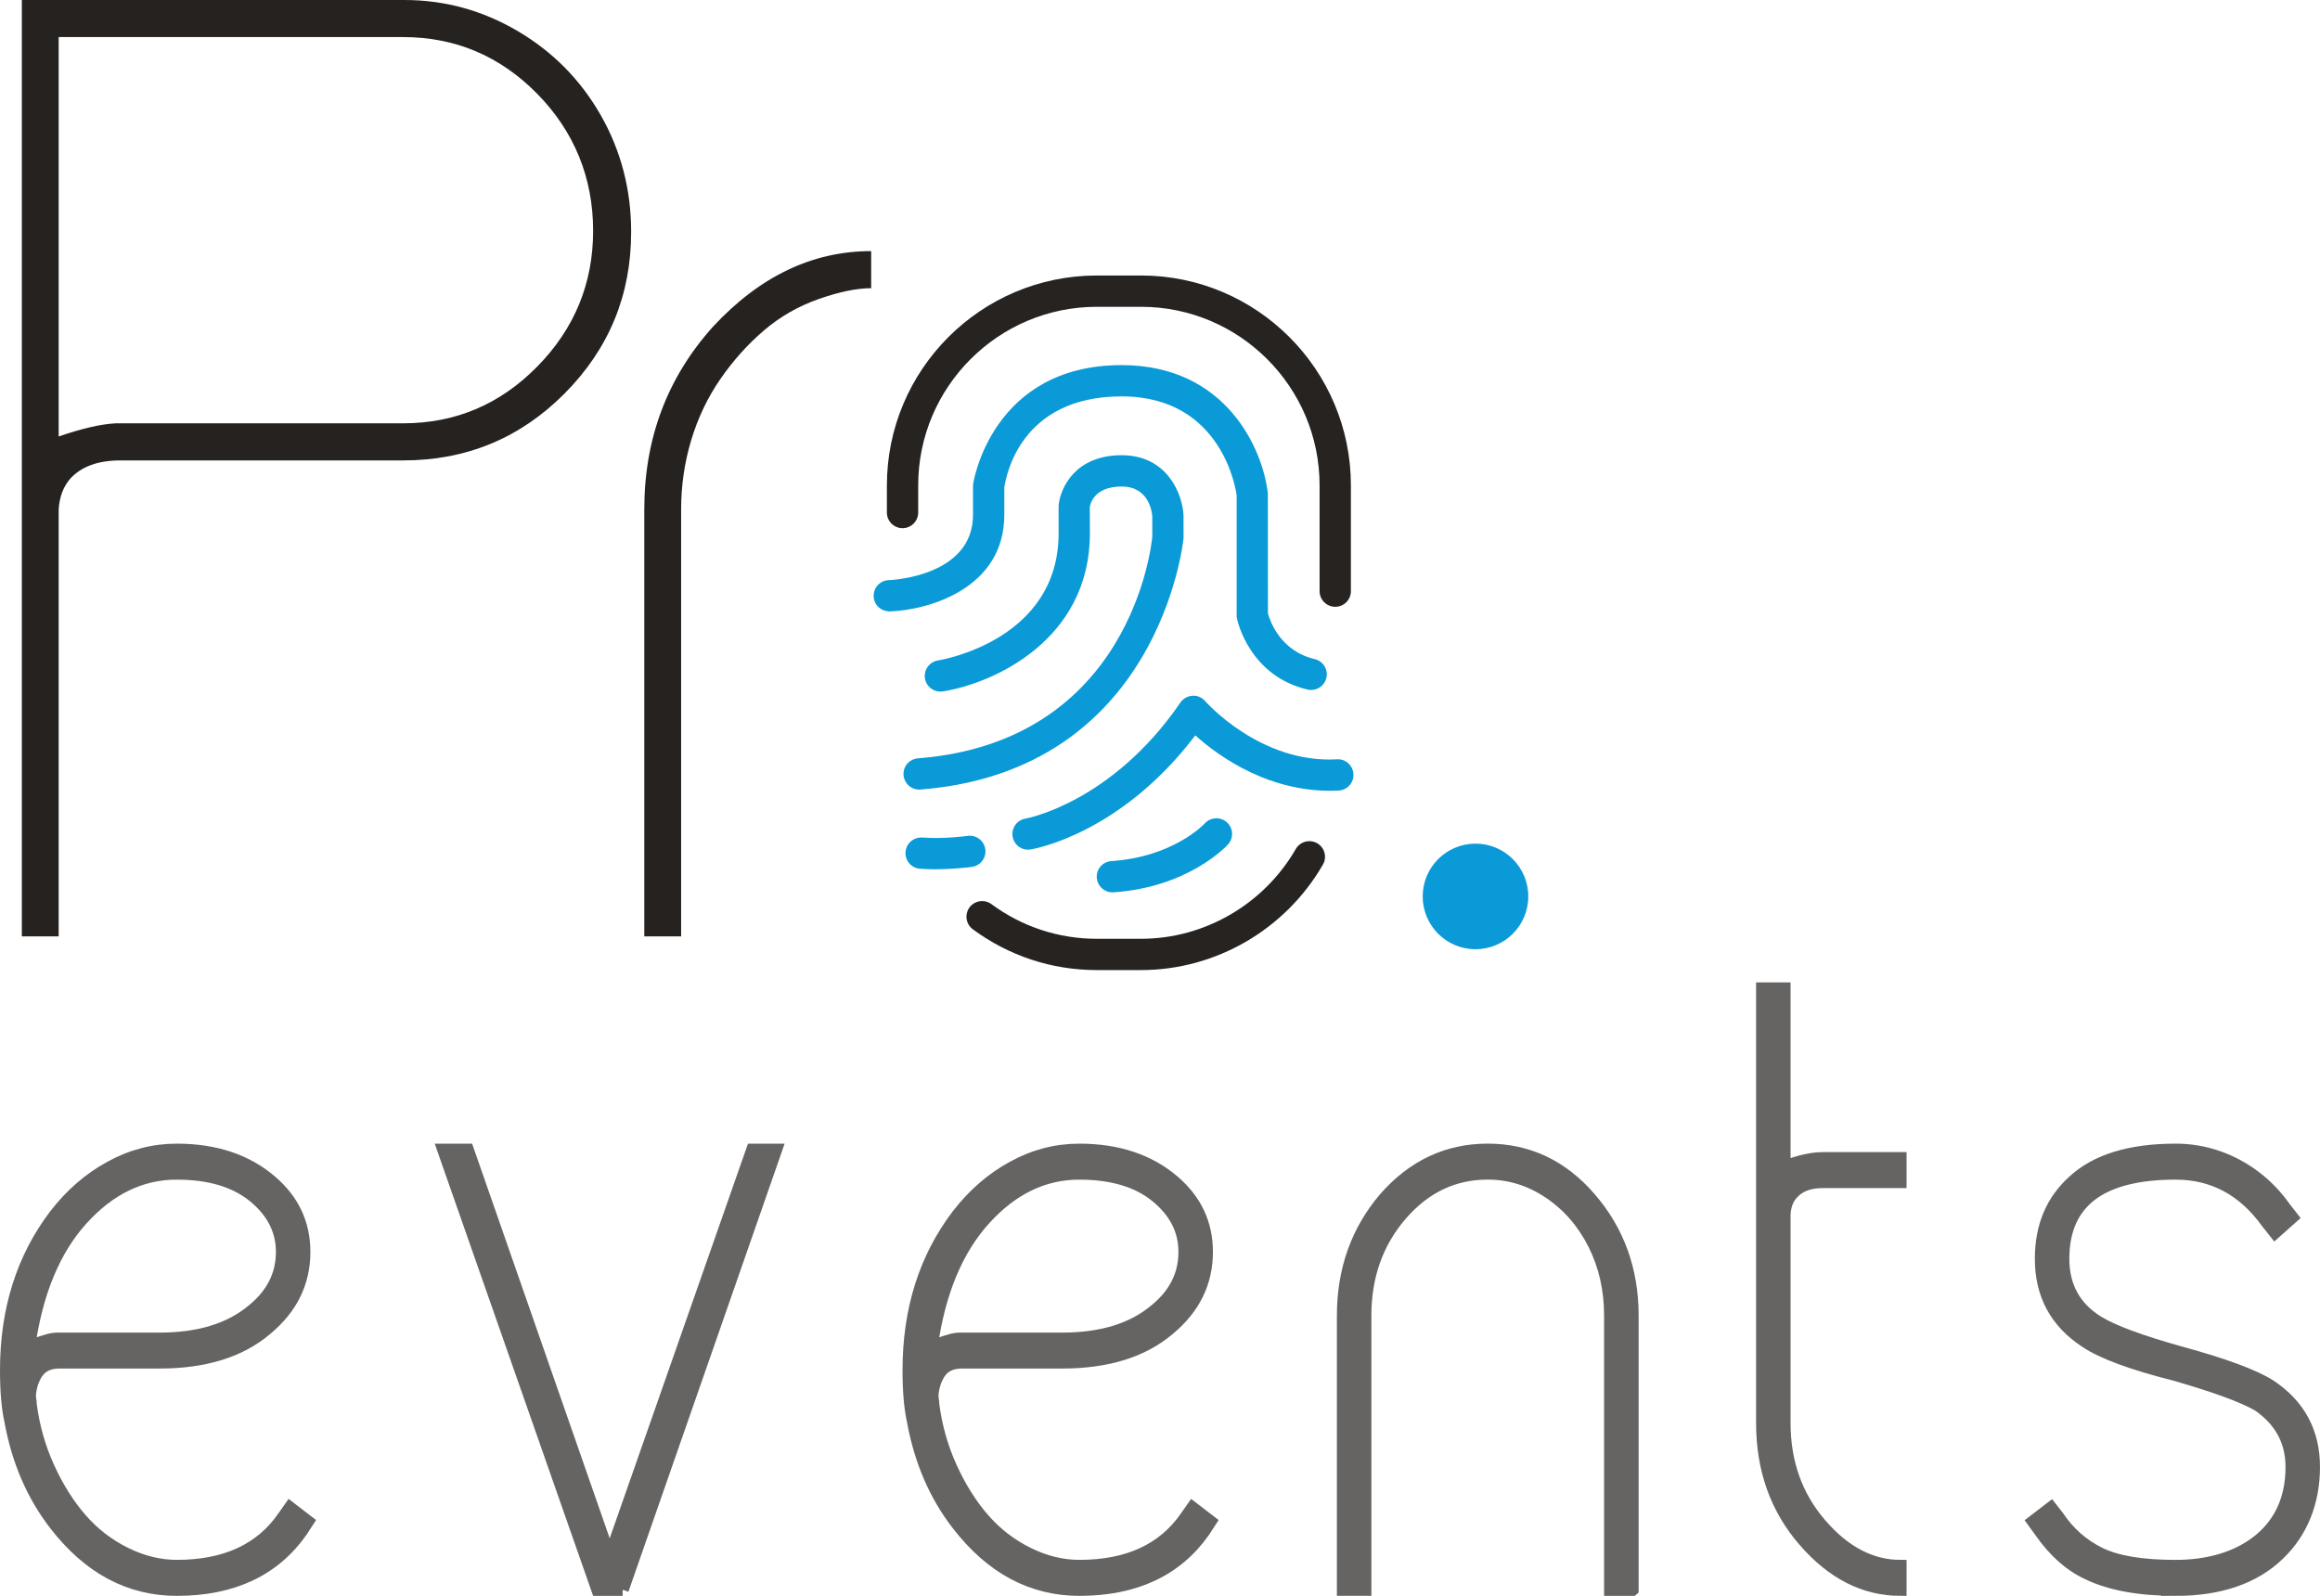 <?xml version="1.0" encoding="UTF-8"?> <svg xmlns="http://www.w3.org/2000/svg" viewBox="0 0 1120.65 770.94"><defs><style> .cls-1 { fill: #25221f; } .cls-2 { fill: #099ad7; } .cls-3 { fill: #262321; } .cls-4 { mix-blend-mode: multiply; } .cls-5 { fill: #666463; stroke: #666463; stroke-miterlimit: 10; stroke-width: 5.88px; } .cls-6 { isolation: isolate; } </style></defs><g class="cls-6"><g id="Layer_1" data-name="Layer 1"><g class="cls-4"><path class="cls-5" d="M85.4,768c-22.96,0-42.57-10.51-58.8-31.54-10.9-14.1-18.09-30.79-21.57-50.08-1.39-6.18-2.09-14.34-2.09-24.49,0-29.18,7.88-54.17,23.66-74.94,7.65-9.89,16.47-17.56,26.44-23,10.2-5.69,20.99-8.53,32.36-8.53,18.55,0,33.75,5.07,45.58,15.21,10.67,9.15,16.01,20.53,16.01,34.13,0,14.84-6.15,27.33-18.44,37.47-12.53,10.64-29.69,15.95-51.49,15.95H28.69c-3.95,0-7.08,1.11-9.39,3.34-.93,.99-1.69,2.04-2.26,3.15-.58,1.11-1.04,2.17-1.39,3.15-.35,.99-.64,2.1-.87,3.34-.23,1.24-.35,2.23-.35,2.97,0,.99,.12,2.1,.35,3.34v.74c1.39,10.89,4.29,21.15,8.7,30.79,4.4,9.65,9.62,17.93,15.66,24.86,6.03,6.93,13.16,12.43,21.4,16.51,8.23,4.08,16.53,6.12,24.88,6.12,23.42,0,40.59-7.91,51.49-23.74l3.13-4.45,8.7,6.68-3.13,4.82c-13.22,18.8-33.29,28.2-60.19,28.2Zm0-201.08c-17.17,0-32.42,7.36-45.75,22.08-13.34,14.72-21.86,35.19-25.57,61.4,4.87-1.73,8.06-2.78,9.57-3.15,1.51-.37,2.72-.55,3.65-.55h49.76c19.02,0,33.98-4.58,44.88-13.73,9.51-7.67,14.27-17.07,14.27-28.2,0-10.39-4.52-19.29-13.57-26.71-9.05-7.42-21.46-11.13-37.23-11.13Z"></path><path class="cls-5" d="M300.77,768h-12.18l-74.46-212.58h11.83l68.54,196.63,68.89-196.63h11.48l-74.11,212.58Z"></path><path class="cls-5" d="M521.36,768c-22.96,0-42.57-10.51-58.8-31.54-10.9-14.1-18.09-30.79-21.57-50.08-1.39-6.18-2.09-14.34-2.09-24.49,0-29.18,7.88-54.17,23.66-74.94,7.65-9.89,16.47-17.56,26.44-23,10.2-5.69,20.99-8.53,32.36-8.53,18.55,0,33.75,5.07,45.58,15.21,10.67,9.15,16.01,20.53,16.01,34.13,0,14.84-6.15,27.33-18.44,37.47-12.53,10.64-29.69,15.95-51.49,15.95h-48.36c-3.95,0-7.08,1.11-9.39,3.34-.93,.99-1.69,2.04-2.26,3.15-.58,1.11-1.04,2.17-1.39,3.15-.35,.99-.64,2.1-.87,3.34-.23,1.24-.35,2.23-.35,2.97,0,.99,.12,2.1,.35,3.34v.74c1.39,10.89,4.29,21.15,8.7,30.79,4.4,9.65,9.62,17.93,15.66,24.86,6.03,6.93,13.16,12.43,21.4,16.51,8.23,4.08,16.53,6.12,24.88,6.12,23.42,0,40.59-7.91,51.49-23.74l3.13-4.45,8.7,6.68-3.13,4.82c-13.22,18.8-33.29,28.2-60.19,28.2Zm0-201.08c-17.17,0-32.42,7.36-45.75,22.08-13.34,14.72-21.86,35.19-25.57,61.4,4.87-1.73,8.06-2.78,9.57-3.15,1.51-.37,2.72-.55,3.65-.55h49.76c19.02,0,33.98-4.58,44.88-13.73,9.51-7.67,14.27-17.07,14.27-28.2,0-10.39-4.52-19.29-13.57-26.71-9.05-7.42-21.46-11.13-37.23-11.13Z"></path><path class="cls-5" d="M788.57,768h-10.79v-132.45c0-12.61-2.61-24.11-7.83-34.5-5.22-10.39-12.41-18.67-21.57-24.86-9.17-6.18-19.08-9.28-29.75-9.28-16.47,0-30.44,6.68-41.92,20.03-11.48,13.35-17.22,29.56-17.22,48.6v132.45h-10.78v-132.45c0-22.01,6.72-40.93,20.18-56.76,13.68-15.58,30.27-23.37,49.75-23.37s35.95,7.79,49.41,23.37c13.68,15.83,20.53,34.75,20.53,56.76v132.45Z"></path><path class="cls-5" d="M861.98,687.49c0,19.05,5.8,35.31,17.4,48.79,11.6,13.48,24.47,20.22,38.62,20.22v11.5c-17.4,0-32.94-7.91-46.62-23.74-13.46-15.58-20.18-34.5-20.18-56.76v-209.98h10.78v86.07c7.19-2.72,13.34-4.08,18.44-4.08h37.58v11.5h-37.58c-6.5,0-11.37,1.85-14.61,5.56-2.32,2.48-3.6,5.82-3.83,10.02v100.91Z"></path><path class="cls-5" d="M1050.91,768c-17.63,0-31.78-2.6-42.45-7.79-8.58-3.95-16.24-10.76-22.96-20.4l-3.48-4.82,8.7-6.68,3.48,4.45c5.1,7.67,11.77,13.54,20,17.62,8.23,4.08,20.47,6.12,36.71,6.12s30.5-4.27,40.71-12.8c10.2-8.53,15.31-20.22,15.31-35.06,0-12.36-5.34-22.26-16.01-29.68-7.19-4.2-20.65-9.15-40.36-14.84-20.65-5.19-35.03-10.51-43.14-15.95-14.38-9.4-21.57-22.75-21.57-40.07,0-15.58,5.22-28.07,15.66-37.47,10.9-10.14,27.37-15.21,49.41-15.21,6.96,0,13.68,1.11,20.18,3.34,6.49,2.23,12.53,5.44,18.09,9.65,5.57,4.21,10.44,9.28,14.61,15.21l3.48,4.45-8.35,7.42-3.83-4.82c-11.37-15.83-26.09-23.74-44.19-23.74-36.18,0-54.28,13.73-54.28,41.18,0,13.36,5.57,23.5,16.7,30.42,7.19,4.45,20.53,9.4,40.01,14.84,20.87,5.69,35.25,11.01,43.14,15.95,14.15,9.4,21.22,22.51,21.22,39.33s-5.69,31.41-17.05,42.29c-11.83,11.38-28.42,17.07-49.75,17.07Z"></path></g><circle class="cls-2" cx="712.72" cy="433.05" r="25.5"></circle><g><path class="cls-1" d="M195.29,0c19.51,0,37.77,5.01,54.79,15.02,17.01,10.02,30.41,23.6,40.16,40.73,9.75,17.14,14.63,35.92,14.63,56.33,0,30.43-10.71,56.43-32.13,77.99-21.43,21.57-47.43,32.35-78.03,32.35H58.17c-10.71,0-18.74,2.89-24.09,8.66-3.44,3.86-5.36,8.86-5.74,15.02v206.24H10.55V0H195.29Zm-.58,204.5c25.25,0,46.85-9.14,64.83-27.44,17.97-18.29,26.96-40.15,26.96-65.57s-8.99-47.85-26.96-66.14c-17.98-18.29-39.59-27.44-64.83-27.44H28.34V210.86c11.09-3.84,20.27-5.97,27.54-6.36H194.72Z"></path><path class="cls-1" d="M329.01,452.34h-17.79V246.1c0-34.27,11.09-63.74,33.28-88.39,22.56-24.26,48-36.4,76.31-36.4v17.91c-6.89,0-15.3,1.73-25.24,5.2-9.95,3.47-18.84,8.58-26.68,15.31-7.84,6.74-14.83,14.54-20.94,23.4-6.12,8.86-10.81,18.69-14.06,29.46-3.25,10.79-4.88,21.95-4.88,33.51v206.24Z"></path></g><path class="cls-3" d="M551.16,468.63h-21.37c-21.69,0-42.39-6.81-59.87-19.7-3.36-2.46-4.08-7.2-1.6-10.57,2.48-3.35,7.21-4.05,10.57-1.59,14.87,10.96,32.47,16.75,50.91,16.75h21.37c30.66,0,59.31-16.63,74.76-43.39,2.09-3.6,6.71-4.84,10.33-2.76,3.61,2.09,4.84,6.71,2.76,10.31-18.14,31.43-51.81,50.95-87.85,50.95Z"></path><path class="cls-3" d="M644.97,293.13c-4.17,0-7.56-3.39-7.56-7.56v-51.09c0-47.58-38.7-86.27-86.25-86.27h-21.37c-47.56,0-86.27,38.69-86.27,86.27v13.11c0,4.17-3.38,7.56-7.56,7.56s-7.56-3.38-7.56-7.56v-13.11c0-55.91,45.49-101.39,101.39-101.39h21.37c55.89,0,101.37,45.48,101.37,101.39v51.09c0,4.17-3.39,7.56-7.56,7.56Z"></path><path class="cls-2" d="M633.34,333.32c-.57,0-1.14-.06-1.72-.2-28.05-6.53-33.88-33.16-34.11-34.28-.1-.51-.16-1.02-.16-1.54v-58.07c-.18-1.14-6.22-47.74-55.53-47.74s-55.83,38.83-56.7,43.86v13.36c0,35.36-36.17,45.97-55.3,46.66-4.31-.06-7.66-3.11-7.81-7.28-.16-4.17,3.1-7.68,7.26-7.83,1.66-.06,40.73-1.93,40.73-31.54v-13.95c0-.35,.03-.73,.08-1.08,.08-.57,8.91-57.31,71.73-57.31,50.4,0,68.23,40.56,70.61,62.01l.04,57.99c.91,3.29,5.83,18.13,22.59,22.02,4.06,.94,6.59,5.02,5.65,9.07-.82,3.5-3.93,5.84-7.36,5.84Z"></path><path class="cls-2" d="M443.97,381.45c-3.9,0-7.2-3.01-7.52-6.97-.33-4.17,2.77-7.79,6.95-8.13,102.92-8.09,112.85-103.12,113.21-107.15l-.02-9.92c-.16-2.01-1.64-14.25-14.78-14.25-14.23,0-15.35,9.56-15.39,9.98l.04,12.63c0,51.5-46.47,72.48-71.04,76.37-4.12,.61-7.97-2.17-8.64-6.28-.65-4.11,2.15-7.99,6.26-8.66,2.38-.39,58.31-10.06,58.31-61.44v-13.4c.85-8.89,8.27-24.32,30.46-24.32s29.36,18.95,29.87,28.97l.02,11c-.14,1.81-11.67,112.47-127.13,121.54-.21,0-.4,.02-.61,.02Z"></path><path class="cls-2" d="M496.58,410.48c-3.64,0-6.85-2.64-7.45-6.36-.67-4.11,2.12-7.99,6.22-8.66,.61-.1,41.64-7.67,74.84-56.07,1.32-1.93,3.46-3.13,5.81-3.27,2.26-.24,4.59,.81,6.14,2.58,.26,.3,26.57,30.21,63.68,28.12,4.09-.3,7.73,2.97,7.95,7.12,.24,4.17-2.97,7.73-7.13,7.97-32.77,1.65-57.89-16.43-69.26-26.67-36.07,47.56-77.73,54.83-79.57,55.12-.4,.06-.82,.1-1.22,.1Z"></path><path class="cls-2" d="M537.33,431.08c-3.95,0-7.26-3.07-7.54-7.07-.28-4.15,2.87-7.75,7.04-8.03,29.75-1.99,44.57-17.59,45.19-18.26,2.83-3.03,7.6-3.23,10.67-.43,3.06,2.81,3.29,7.56,.49,10.65-.77,.83-19.22,20.72-55.35,23.12-.18,0-.34,.02-.51,.02Z"></path><path class="cls-2" d="M451.8,419.94c-2.42,0-4.93-.08-7.41-.26-4.16-.31-7.29-3.94-6.98-8.11,.31-4.17,3.97-7.22,8.1-6.97,10.44,.79,21.79-.77,21.91-.79,4.07-.59,7.95,2.3,8.52,6.45,.57,4.13-2.31,7.95-6.45,8.52-.41,.06-8.42,1.14-17.69,1.14Z"></path></g></g></svg> 
